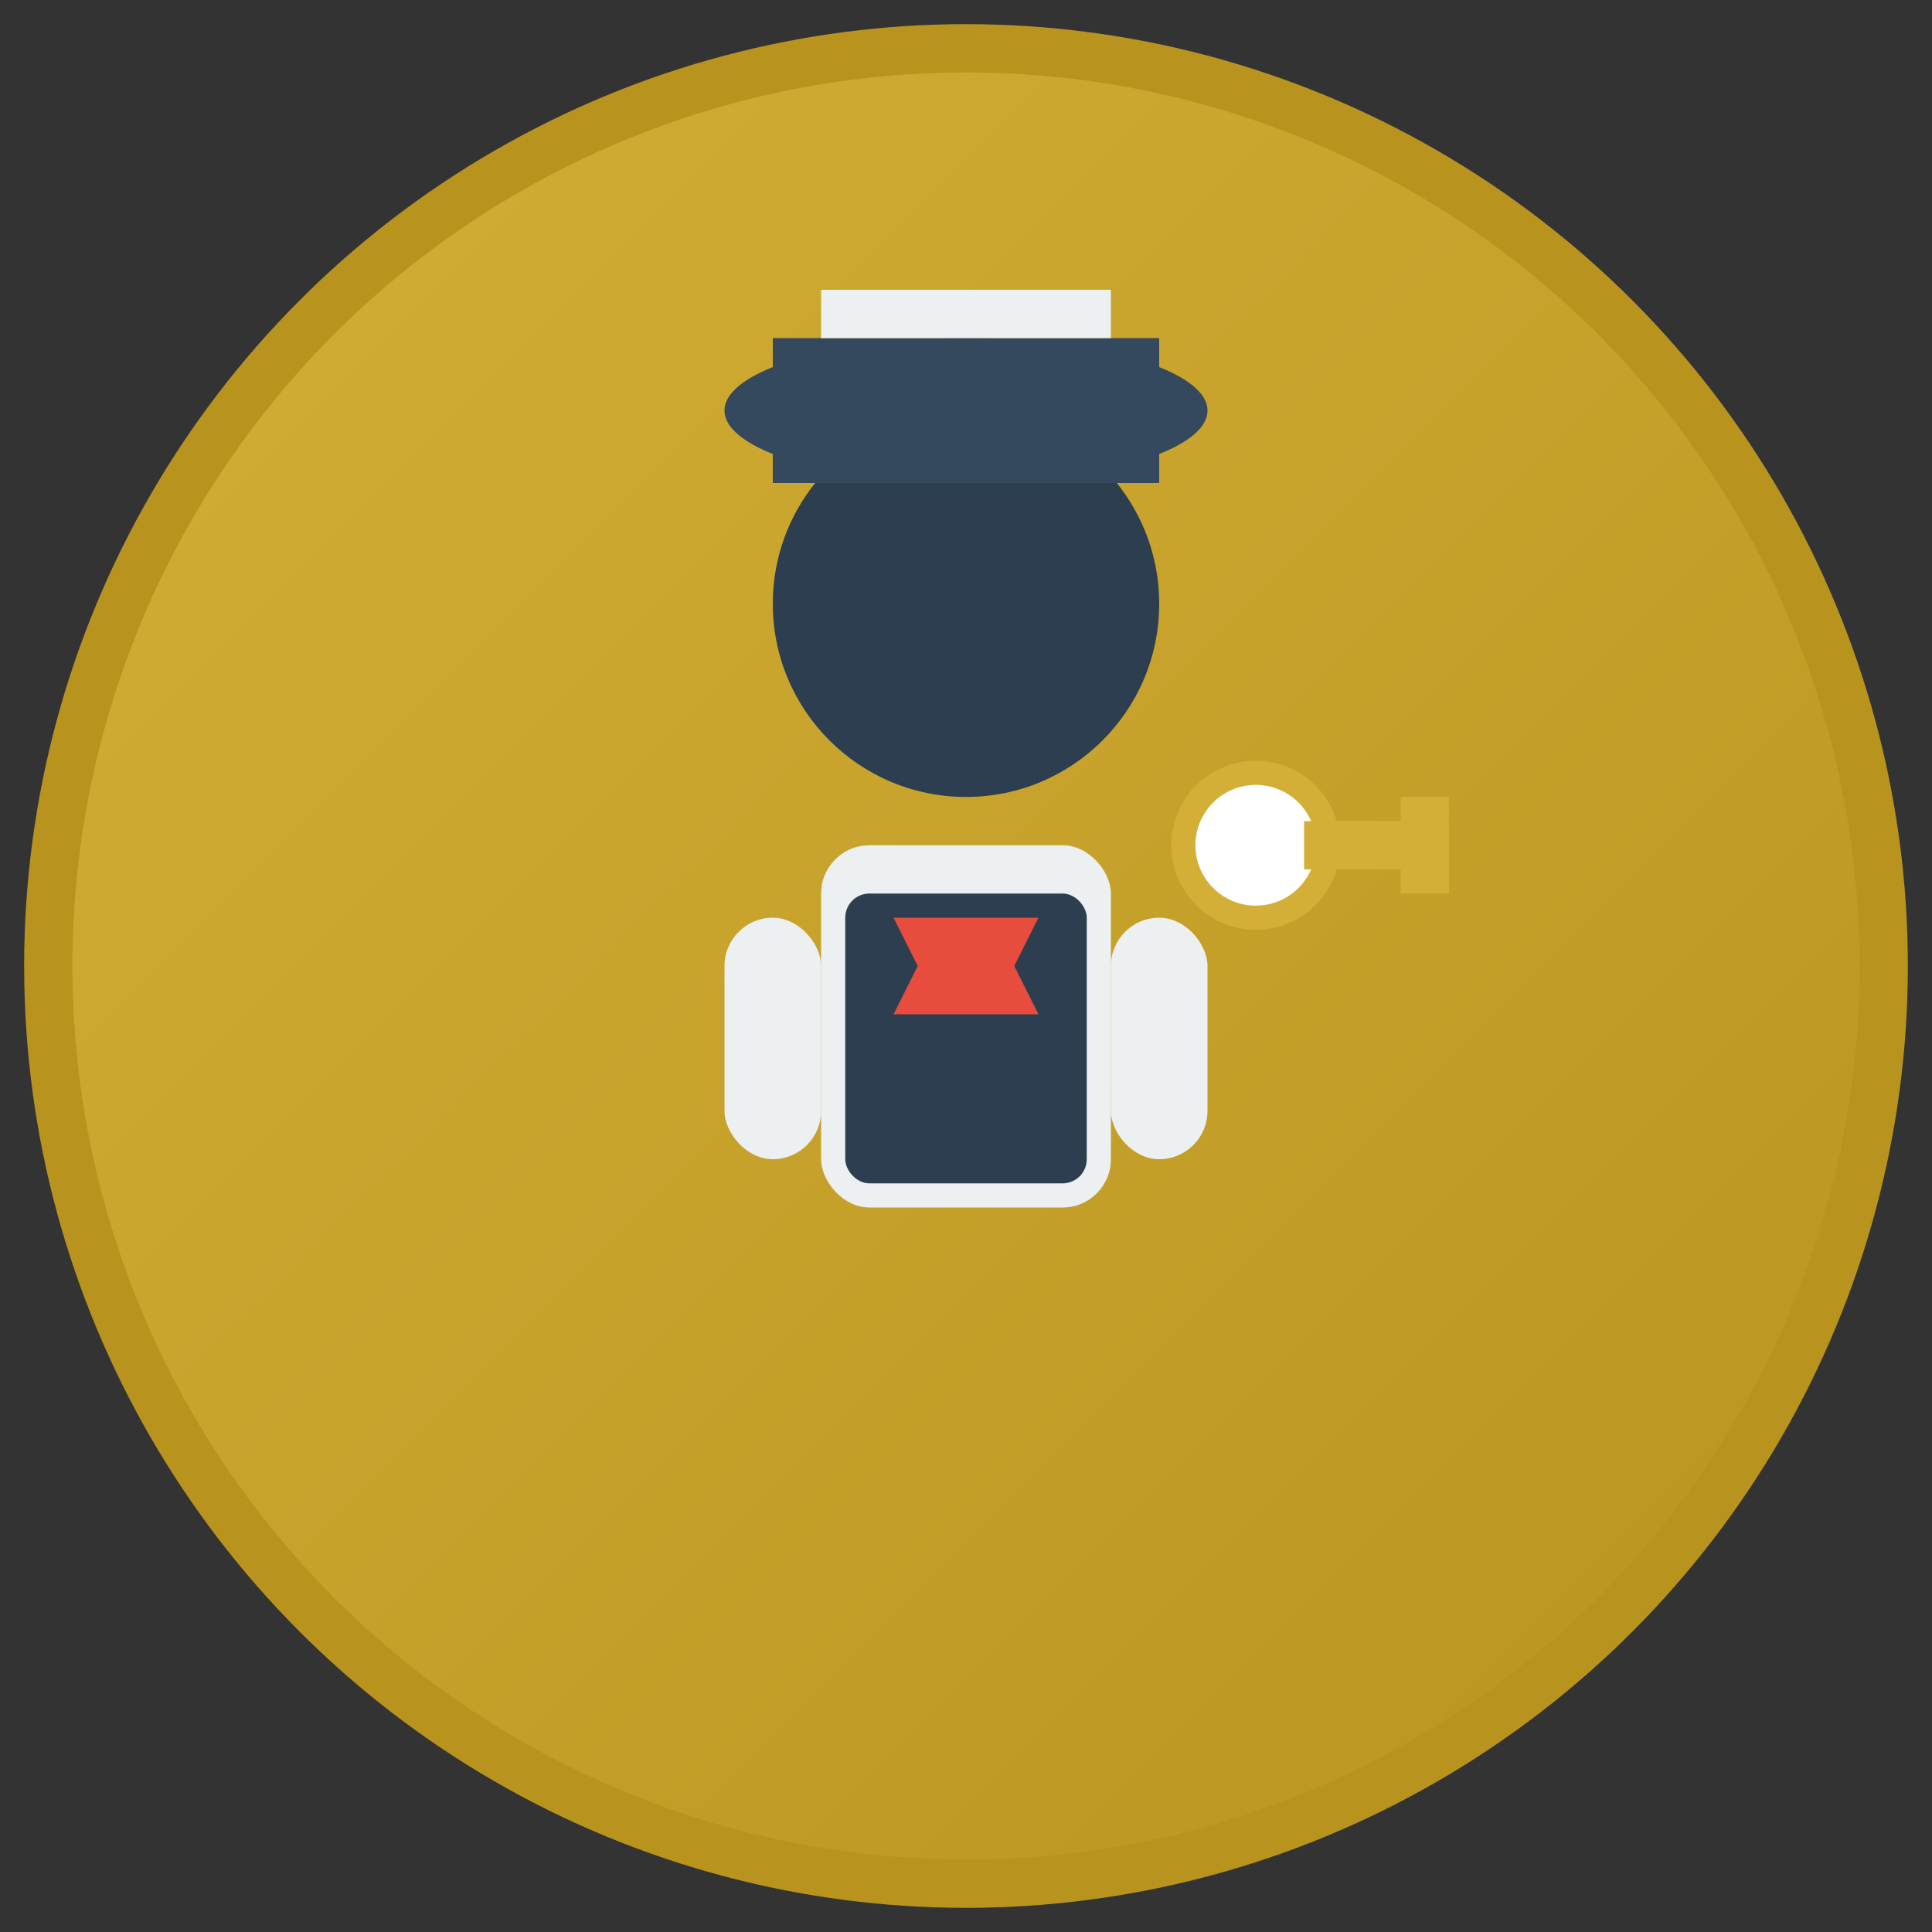 <svg xmlns="http://www.w3.org/2000/svg" viewBox="0 0 80 80" width="80" height="80">
    <rect x="0" y="0" width="80" height="80" fill="#333333" stroke="none"/>
    <defs>
        <linearGradient id="conciergeGradient" x1="0%" y1="0%" x2="100%" y2="100%">
            <stop offset="0%" style="stop-color:#d4af37;stop-opacity:1" />
            <stop offset="100%" style="stop-color:#b8941f;stop-opacity:1" />
        </linearGradient>
    </defs>
    
    <!-- Background circle -->
    <circle cx="40" cy="40" r="38" fill="url(#conciergeGradient)" stroke="#b8941f" stroke-width="2"/>
    
    <!-- Concierge figure -->
    <g transform="translate(40, 40)">
        <!-- Head -->
        <circle cx="0" cy="-15" r="8" fill="#2c3e50"/>
        
        <!-- Hat -->
        <ellipse cx="0" cy="-23" rx="10" ry="3" fill="#34495e"/>
        <rect x="-8" y="-26" width="16" height="6" fill="#34495e"/>
        <rect x="-6" y="-28" width="12" height="2" fill="#ecf0f1"/>
        
        <!-- Body -->
        <rect x="-6" y="-5" width="12" height="15" rx="2" fill="#ecf0f1"/>
        
        <!-- Vest -->
        <rect x="-5" y="-3" width="10" height="12" rx="1" fill="#2c3e50"/>
        
        <!-- Arms -->
        <rect x="-10" y="-2" width="4" height="10" rx="2" fill="#ecf0f1"/>
        <rect x="6" y="-2" width="4" height="10" rx="2" fill="#ecf0f1"/>
        
        <!-- Bow tie -->
        <path d="M-3 -2 L3 -2 L2 0 L3 2 L-3 2 L-2 0 Z" fill="#e74c3c"/>
        
        <!-- Key symbol -->
        <g transform="translate(12, -5)">
            <circle cx="0" cy="0" r="3" fill="white" stroke="#d4af37" stroke-width="1"/>
            <rect x="2" y="-1" width="6" height="2" fill="#d4af37"/>
            <rect x="6" y="-2" width="2" height="1" fill="#d4af37"/>
            <rect x="6" y="1" width="2" height="1" fill="#d4af37"/>
        </g>
    </g>
</svg>
